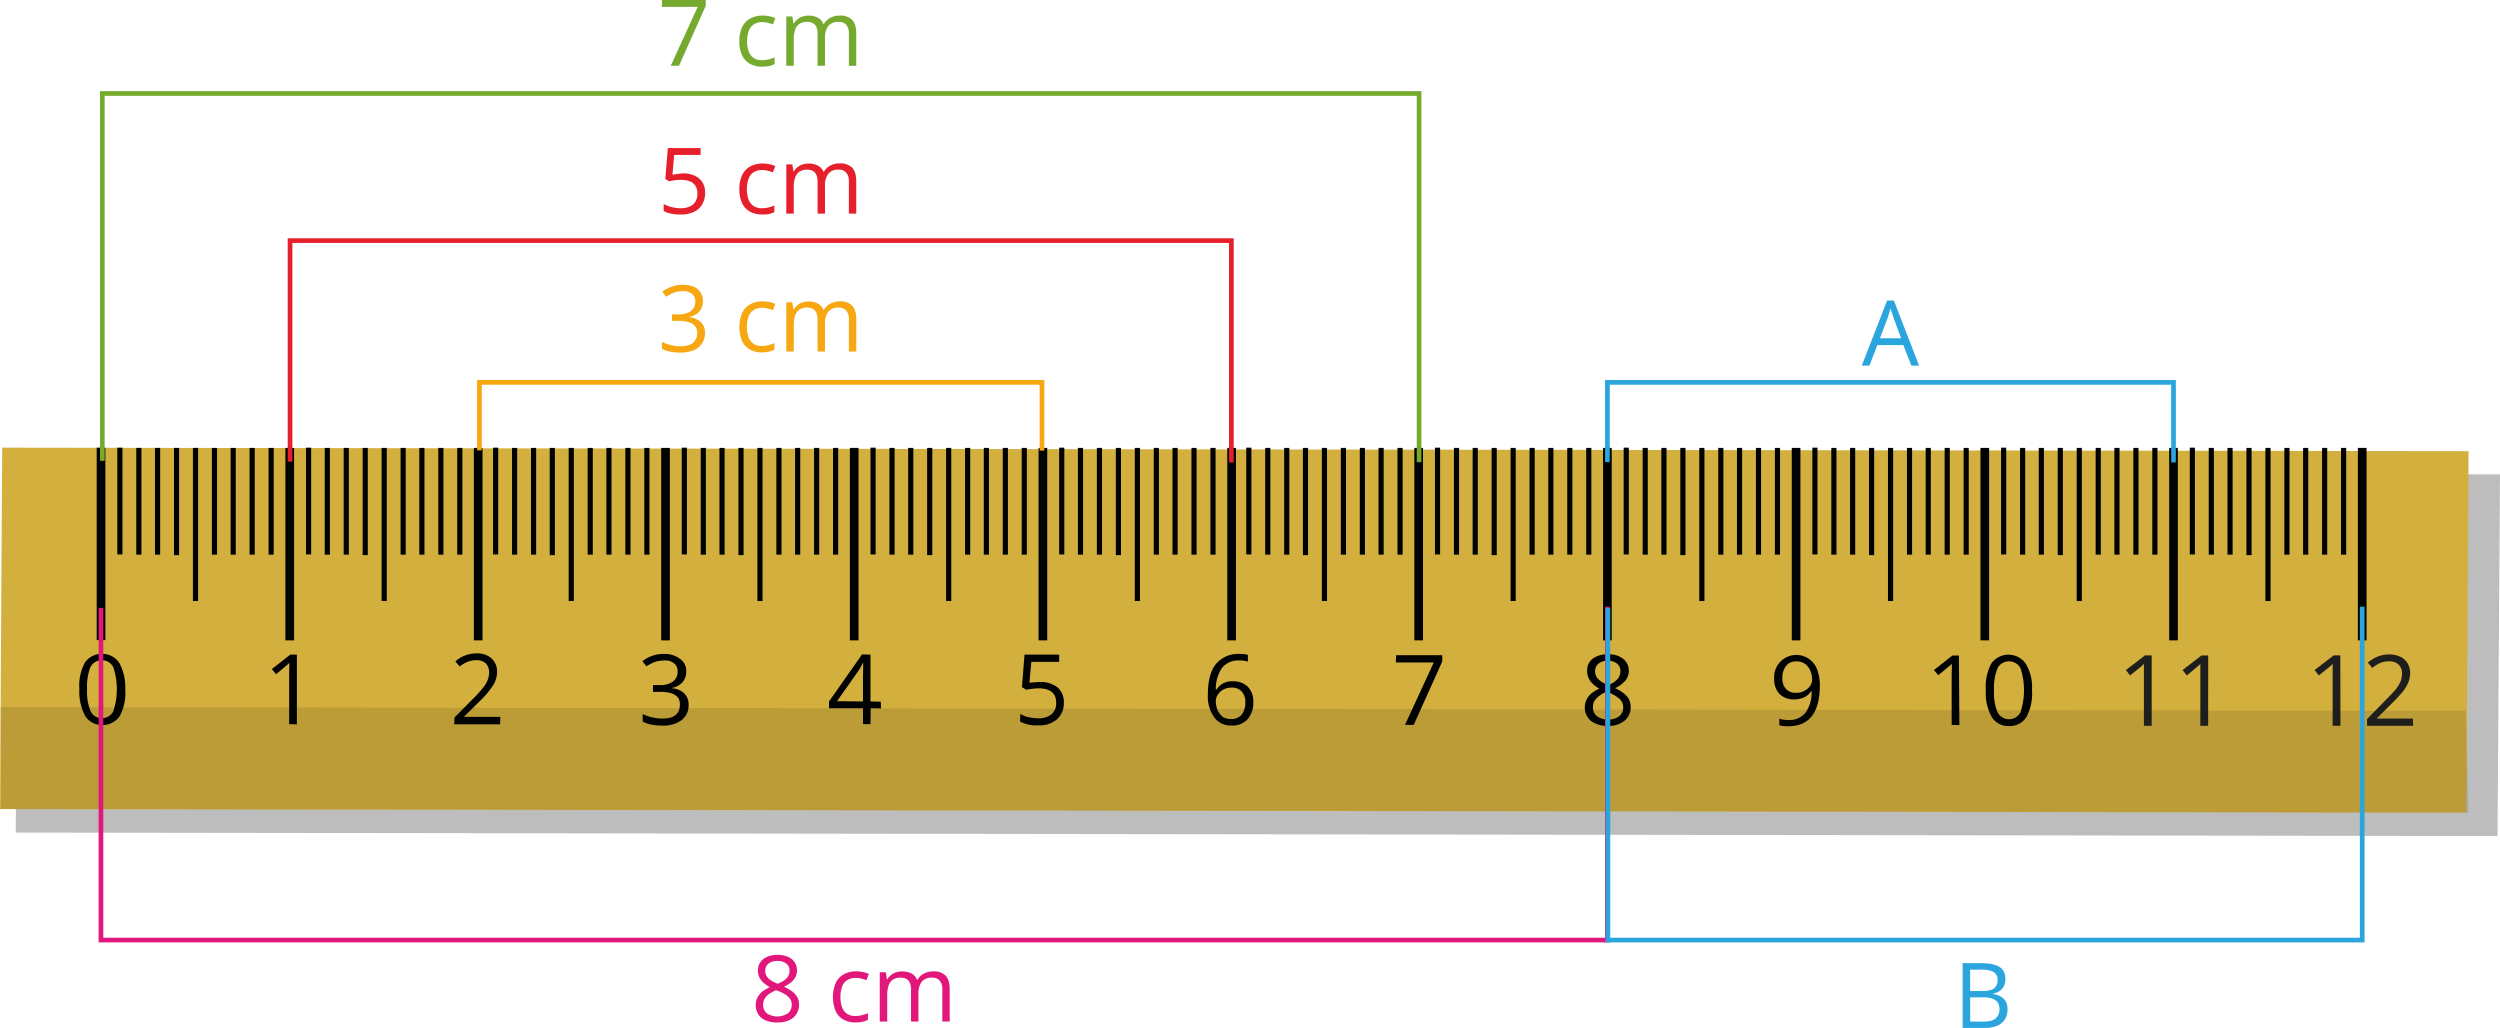 <svg xmlns="http://www.w3.org/2000/svg" width="376.69mm" height="154.88mm" viewBox="0 0 1067.77 439.02"><defs><style>.cls-1,.cls-3,.cls-4{fill:#010202;}.cls-1{opacity:0.26;}.cls-1,.cls-4{isolation:isolate;}.cls-2{fill:#d3af3e;}.cls-4{opacity:0.11;}.cls-5{fill:#1e1e1c;}.cls-10,.cls-6,.cls-7,.cls-8,.cls-9{fill:none;stroke-miterlimit:10;stroke-width:2px;}.cls-6{stroke:#76aa2f;}.cls-7{stroke:#f7a711;}.cls-8{stroke:#e1177c;}.cls-9{stroke:#e5202c;}.cls-10{stroke:#2aa5de;}.cls-11{fill:#2aa5de;}.cls-12{fill:#76aa2f;}.cls-13{fill:#e1177c;}.cls-14{fill:#e5202c;}.cls-15{fill:#f7a711;}</style></defs><g id="Слой_2" data-name="Слой 2"><g id="Слой_1-2" data-name="Слой 1"><polygon class="cls-1" points="7.65 201.2 1067.77 202.6 1066.71 357.09 6.71 355.59 7.65 201.2"/><polygon class="cls-2" points="0.94 191.2 1054.35 192.7 1053.41 347.09 0 345.59 0.94 191.2"/><rect class="cls-3" x="41.3" y="191.2" width="3.7" height="82.2"/><rect class="cls-3" x="50.1" y="191.2" width="2.2" height="45.6"/><rect class="cls-3" x="58.2" y="191.3" width="2.2" height="45.6"/><rect class="cls-3" x="66.2" y="191.3" width="2.2" height="45.6"/><rect class="cls-3" x="74.3" y="191.3" width="2.2" height="45.8"/><rect class="cls-3" x="82.4" y="191.3" width="2.2" height="65.4"/><rect class="cls-3" x="98.5" y="191.3" width="2.2" height="45.6"/><rect class="cls-3" x="106.6" y="191.3" width="2.2" height="45.6"/><rect class="cls-3" x="114.7" y="191.3" width="2.2" height="45.6"/><rect class="cls-3" x="90.5" y="191.3" width="2.2" height="45.6"/><path class="cls-3" d="M53.5,300a20.83,20.83,0,0,1-2.4,11.54,9.08,9.08,0,0,1-12.5,2.2,7.91,7.91,0,0,1-2.2-2.3,21.62,21.62,0,0,1-2.5-11.4,20.82,20.82,0,0,1,2.4-11.5,9,9,0,0,1,12.5-2,8.16,8.16,0,0,1,2.2,2.3A21.77,21.77,0,0,1,53.5,300Zm-16.3,0a21.55,21.55,0,0,0,1.5,9.4,5.37,5.37,0,0,0,7.2,2.45l.1-.05a5.56,5.56,0,0,0,2.4-2.4,30.2,30.2,0,0,0,0-18.8,5.51,5.51,0,0,0-7.4-2.4,5.56,5.56,0,0,0-2.4,2.4A23.19,23.19,0,0,0,37.2,300Z" transform="translate(0 -5.63)"/><rect class="cls-3" x="121.9" y="191.3" width="3.7" height="82.2"/><path class="cls-3" d="M126.8,315l-3.3-.1v-21.2l.1-5-.9.9c-.3.3-2,1.6-4.8,4l-1.8-2.2,7.9-6.2h2.8Z" transform="translate(0 -5.63)"/><path class="cls-3" d="M213.59,315H194l.1-2.9,7.8-7.9a45.4,45.4,0,0,0,4.7-5.2,10.72,10.72,0,0,0,1.7-3,8.5,8.5,0,0,0,.6-3.2,5.26,5.26,0,0,0-1.4-3.8,5.39,5.39,0,0,0-4-1.4,10.47,10.47,0,0,0-3.5.6,14,14,0,0,0-3.7,2.1l-1.8-2.2a13.4,13.4,0,0,1,8.9-3.39,9,9,0,0,1,6.5,2.09,7.49,7.49,0,0,1,2.4,5.8,10.93,10.93,0,0,1-1.6,5.6,39.16,39.16,0,0,1-5.9,7l-6.5,6.4v.2h15.4Z" transform="translate(0 -5.63)"/><path class="cls-3" d="M293.09,292.32a6.7,6.7,0,0,1-1.6,4.7,7.67,7.67,0,0,1-4.4,2.4v.2a8,8,0,0,1,5.3,2.3,6.49,6.49,0,0,1,1.7,4.8,7.75,7.75,0,0,1-3,6.5,13.14,13.14,0,0,1-8.4,2.3,21,21,0,0,1-4.4-.4,12.77,12.77,0,0,1-3.8-1.3v-3.2a19.27,19.27,0,0,0,4.1,1.4,18.32,18.32,0,0,0,4.1.5c5.1.1,7.7-1.9,7.7-6,.1-3.6-2.8-5.4-8.5-5.4h-3v-2.9h3a8.75,8.75,0,0,0,5.5-1.5,5,5,0,0,0,2-4.4,4,4,0,0,0-1.5-3.4,6.07,6.07,0,0,0-4.1-1.2,15.93,15.93,0,0,0-3.7.5,19.18,19.18,0,0,0-4,2l-1.7-2.2a14.3,14.3,0,0,1,4.2-2.29,14,14,0,0,1,5-.8,10.61,10.61,0,0,1,6.7,2A6,6,0,0,1,293.09,292.32Z" transform="translate(0 -5.63)"/><path class="cls-3" d="M376.29,308.22l-4.4-.1-.1,6.8h-3.2v-6.8h-14.5v-2.9l14.1-20.09,3.6.1v20l4.4.1Zm-7.7-3v-9.9l.1-6.6h-.1a32.37,32.37,0,0,1-1.8,3.2l-9.3,13.2Z" transform="translate(0 -5.63)"/><path class="cls-3" d="M444.28,296.92a11.5,11.5,0,0,1,7.4,2.3,8.17,8.17,0,0,1,2.7,6.4,9.21,9.21,0,0,1-2.9,7.2,11.39,11.39,0,0,1-8.1,2.6,14.61,14.61,0,0,1-7.7-1.6l.1-3.3a9.58,9.58,0,0,0,3.5,1.4,19.21,19.21,0,0,0,4.2.5,8.59,8.59,0,0,0,5.6-1.7,6,6,0,0,0,2-4.9c.1-4.1-2.5-6.2-7.6-6.2a32.62,32.62,0,0,0-5.2.6l-1.8-1.1,1.1-13.9h14.8v3.1h-11.9l-.8,8.9C441.08,297.12,442.68,296.92,444.28,296.92Z" transform="translate(0 -5.63)"/><path class="cls-3" d="M515.88,302.42c0-5.8,1.1-10.2,3.4-13.1a12.24,12.24,0,0,1,10.1-4.39,14.55,14.55,0,0,1,3.6.39v2.9a11.23,11.23,0,0,0-3.6-.5,8.78,8.78,0,0,0-7.3,3,15.61,15.61,0,0,0-2.8,9.4h.3a7.75,7.75,0,0,1,7.1-3.5A8.75,8.75,0,0,1,533,299a9,9,0,0,1,2.3,6.6,10.62,10.62,0,0,1-2.5,7.3,8.77,8.77,0,0,1-6.9,2.6,8.63,8.63,0,0,1-7.3-3.5A15.23,15.23,0,0,1,515.88,302.42Zm10,10.3a5.49,5.49,0,0,0,4.4-1.8,8.31,8.31,0,0,0,1.6-5.3,6.42,6.42,0,0,0-1.5-4.6,5.49,5.49,0,0,0-4.4-1.7,7,7,0,0,0-3.4.8,5.73,5.73,0,0,0-2.4,2.2,4.72,4.72,0,0,0-.9,2.8,10.22,10.22,0,0,0,.8,3.9,8,8,0,0,0,2.3,2.9,7.11,7.11,0,0,0,3.5.8Z" transform="translate(0 -5.63)"/><path class="cls-3" d="M600.08,315.22l12.3-26.66h-16.2l.1-3.09H616v2.69l-12.2,27.1Z" transform="translate(0 -5.63)"/><path class="cls-3" d="M686.78,285.13a9.44,9.44,0,0,1,6.5,1.89,6.33,6.33,0,0,1,2.4,5.2,6.49,6.49,0,0,1-1.4,4,11.41,11.41,0,0,1-4.5,3.3,15.76,15.76,0,0,1,5.2,3.6,7.16,7.16,0,0,1,1.5,4.4,7.4,7.4,0,0,1-2.6,5.9,10,10,0,0,1-7.1,2.2,11.13,11.13,0,0,1-7.3-2.1,7.51,7.51,0,0,1-2.6-5.9c.1-3.4,2.1-6,6.2-7.9a11.81,11.81,0,0,1-4-3.4,7.44,7.44,0,0,1-1.2-4.1,6.19,6.19,0,0,1,2.3-5.2A10,10,0,0,1,686.78,285.13Zm-6.4,22.59a4.53,4.53,0,0,0,1.7,3.8,7.47,7.47,0,0,0,4.8,1.4,7,7,0,0,0,4.7-1.4,4.61,4.61,0,0,0,1.7-3.9,4.81,4.81,0,0,0-1.6-3.5,14.93,14.93,0,0,0-5.5-3,11,11,0,0,0-4.4,2.9,4.66,4.66,0,0,0-1.4,3.7Zm6.4-19.9a6.34,6.34,0,0,0-4,1.2,4.09,4.09,0,0,0-1.5,3.3,4.65,4.65,0,0,0,1.2,3.2,11.87,11.87,0,0,0,4.3,2.7,9.24,9.24,0,0,0,4.1-2.6,5,5,0,0,0,1.2-3.3,3.86,3.86,0,0,0-1.5-3.3,6.18,6.18,0,0,0-3.8-1.2Z" transform="translate(0 -5.63)"/><path class="cls-3" d="M777.27,298.32c0,11.6-4.5,17.5-13.5,17.5a15.74,15.74,0,0,1-3.8-.4v-2.86a11.16,11.16,0,0,0,3.7.6,9.06,9.06,0,0,0,7.4-3,15.32,15.32,0,0,0,2.7-9.3h-.2a7.47,7.47,0,0,1-3,2.6,9.65,9.65,0,0,1-4.2.9,8.64,8.64,0,0,1-6.3-2.3,8.92,8.92,0,0,1-2.3-6.6,9.47,9.47,0,0,1,18.3-4A19.36,19.36,0,0,1,777.27,298.32Zm-10-10.2a5.34,5.34,0,0,0-4.4,1.9,8.05,8.05,0,0,0-1.6,5.2,6.39,6.39,0,0,0,1.5,4.6,5.45,5.45,0,0,0,4.4,1.7,6.49,6.49,0,0,0,3.4-.8,6.14,6.14,0,0,0,2.5-2.1,4.37,4.37,0,0,0,.9-2.7,9.9,9.9,0,0,0-.8-3.9,7.3,7.3,0,0,0-2.3-2.9,6.25,6.25,0,0,0-3.6-1Z" transform="translate(0 -5.63)"/><path class="cls-3" d="M836.87,315.32l-3.3-.1v-21.1l.1-5a7.75,7.75,0,0,1-1,.9l-4.8,4-1.9-2.2,7.9-6.2h2.8Z" transform="translate(0 -5.63)"/><path class="cls-3" d="M867.87,300.42a20.78,20.78,0,0,1-2.4,11.5,8.31,8.31,0,0,1-7.5,3.8,8.17,8.17,0,0,1-7.3-3.9,20.74,20.74,0,0,1-2.5-11.4,20.82,20.82,0,0,1,2.4-11.5,9,9,0,0,1,12.5-2,8.16,8.16,0,0,1,2.2,2.3A19.19,19.19,0,0,1,867.87,300.42Zm-16.2,0a21.7,21.7,0,0,0,1.5,9.4,5.5,5.5,0,0,0,7.4,2.4h0a5.56,5.56,0,0,0,2.4-2.4,30.2,30.2,0,0,0,0-18.8,5.59,5.59,0,0,0-7.5-2.3,5.17,5.17,0,0,0-2.3,2.3,22.05,22.05,0,0,0-1.5,9.4Z" transform="translate(0 -5.63)"/><polygon class="cls-4" points="0.23 302 1053.18 303.6 1054.24 347.09 0.47 345.49 0.23 302"/><rect class="cls-3" x="130.7" y="191.2" width="2.2" height="45.6"/><rect class="cls-3" x="138.7" y="191.3" width="2.2" height="45.6"/><rect class="cls-3" x="146.79" y="191.3" width="2.2" height="45.6"/><rect class="cls-3" x="154.89" y="191.3" width="2.2" height="45.8"/><rect class="cls-3" x="162.99" y="191.3" width="2.2" height="65.4"/><rect class="cls-3" x="179.09" y="191.3" width="2.2" height="45.6"/><rect class="cls-3" x="187.19" y="191.3" width="2.2" height="45.6"/><rect class="cls-3" x="195.29" y="191.3" width="2.2" height="45.6"/><rect class="cls-3" x="171.09" y="191.3" width="2.2" height="45.6"/><rect class="cls-3" x="202.39" y="191.3" width="3.7" height="82.2"/><rect class="cls-3" x="210.59" y="191.2" width="2.2" height="45.6"/><rect class="cls-3" x="218.69" y="191.3" width="2.2" height="45.6"/><rect class="cls-3" x="226.79" y="191.3" width="2.2" height="45.6"/><rect class="cls-3" x="234.79" y="191.3" width="2.2" height="45.8"/><rect class="cls-3" x="242.89" y="191.3" width="2.2" height="65.4"/><rect class="cls-3" x="258.99" y="191.3" width="2.2" height="45.6"/><rect class="cls-3" x="267.09" y="191.3" width="2.2" height="45.6"/><rect class="cls-3" x="275.19" y="191.3" width="2.2" height="45.6"/><rect class="cls-3" x="250.99" y="191.3" width="2.2" height="45.6"/><rect class="cls-3" x="282.39" y="191.3" width="3.7" height="82.2"/><rect class="cls-3" x="291.19" y="191.2" width="2.2" height="45.6"/><rect class="cls-3" x="299.29" y="191.3" width="2.2" height="45.6"/><rect class="cls-3" x="307.29" y="191.3" width="2.2" height="45.6"/><rect class="cls-3" x="315.39" y="191.3" width="2.2" height="45.8"/><rect class="cls-3" x="323.49" y="191.3" width="2.2" height="65.4"/><rect class="cls-3" x="339.59" y="191.3" width="2.2" height="45.6"/><rect class="cls-3" x="347.69" y="191.3" width="2.2" height="45.6"/><rect class="cls-3" x="355.79" y="191.3" width="2.2" height="45.6"/><rect class="cls-3" x="331.59" y="191.3" width="2.2" height="45.6"/><rect class="cls-3" x="362.99" y="191.3" width="3.7" height="82.2"/><rect class="cls-3" x="371.79" y="191.2" width="2.2" height="45.6"/><rect class="cls-3" x="379.89" y="191.3" width="2.2" height="45.6"/><rect class="cls-3" x="387.89" y="191.3" width="2.2" height="45.6"/><rect class="cls-3" x="395.99" y="191.3" width="2.2" height="45.8"/><rect class="cls-3" x="404.09" y="191.3" width="2.2" height="65.4"/><rect class="cls-3" x="420.19" y="191.3" width="2.2" height="45.6"/><rect class="cls-3" x="428.29" y="191.3" width="2.2" height="45.6"/><rect class="cls-3" x="436.38" y="191.3" width="2.2" height="45.6"/><rect class="cls-3" x="412.19" y="191.3" width="2.2" height="45.6"/><rect class="cls-3" x="443.58" y="191.3" width="3.7" height="82.2"/><rect class="cls-3" x="452.38" y="191.2" width="2.2" height="45.6"/><rect class="cls-3" x="460.38" y="191.3" width="2.2" height="45.6"/><rect class="cls-3" x="468.48" y="191.3" width="2.2" height="45.6"/><rect class="cls-3" x="476.58" y="191.3" width="2.2" height="45.8"/><rect class="cls-3" x="484.68" y="191.3" width="2.2" height="65.4"/><rect class="cls-3" x="500.78" y="191.3" width="2.2" height="45.6"/><rect class="cls-3" x="508.88" y="191.3" width="2.2" height="45.6"/><rect class="cls-3" x="516.98" y="191.3" width="2.2" height="45.6"/><rect class="cls-3" x="492.78" y="191.3" width="2.2" height="45.6"/><rect class="cls-3" x="524.18" y="191.3" width="3.7" height="82.2"/><rect class="cls-3" x="532.28" y="191.2" width="2.2" height="45.6"/><rect class="cls-3" x="540.38" y="191.3" width="2.2" height="45.6"/><rect class="cls-3" x="548.48" y="191.3" width="2.2" height="45.6"/><rect class="cls-3" x="556.48" y="191.3" width="2.2" height="45.8"/><rect class="cls-3" x="564.58" y="191.3" width="2.2" height="65.4"/><rect class="cls-3" x="580.78" y="191.3" width="2.2" height="45.6"/><rect class="cls-3" x="588.78" y="191.3" width="2.2" height="45.6"/><rect class="cls-3" x="596.88" y="191.3" width="2.2" height="45.6"/><rect class="cls-3" x="572.68" y="191.3" width="2.2" height="45.6"/><rect class="cls-3" x="604.08" y="191.3" width="3.7" height="82.2"/><rect class="cls-3" x="612.88" y="191.2" width="2.2" height="45.6"/><rect class="cls-3" x="620.98" y="191.3" width="2.2" height="45.6"/><rect class="cls-3" x="628.98" y="191.3" width="2.2" height="45.6"/><rect class="cls-3" x="637.08" y="191.3" width="2.2" height="45.8"/><rect class="cls-3" x="645.18" y="191.3" width="2.2" height="65.4"/><rect class="cls-3" x="661.28" y="191.3" width="2.2" height="45.6"/><rect class="cls-3" x="669.38" y="191.3" width="2.2" height="45.6"/><rect class="cls-3" x="677.48" y="191.3" width="2.2" height="45.6"/><rect class="cls-3" x="653.28" y="191.3" width="2.2" height="45.6"/><rect class="cls-3" x="684.68" y="191.3" width="3.7" height="82.2"/><rect class="cls-3" x="693.48" y="191.2" width="2.2" height="45.6"/><rect class="cls-3" x="701.58" y="191.3" width="2.2" height="45.6"/><rect class="cls-3" x="709.58" y="191.3" width="2.2" height="45.6"/><rect class="cls-3" x="717.68" y="191.3" width="2.2" height="45.8"/><rect class="cls-3" x="725.78" y="191.3" width="2.2" height="65.4"/><rect class="cls-3" x="741.87" y="191.3" width="2.2" height="45.6"/><rect class="cls-3" x="749.97" y="191.3" width="2.2" height="45.6"/><rect class="cls-3" x="758.07" y="191.3" width="2.2" height="45.6"/><rect class="cls-3" x="733.87" y="191.3" width="2.2" height="45.6"/><rect class="cls-3" x="765.27" y="191.3" width="3.7" height="82.2"/><rect class="cls-3" x="774.07" y="191.2" width="2.2" height="45.6"/><rect class="cls-3" x="782.17" y="191.3" width="2.2" height="45.6"/><rect class="cls-3" x="790.17" y="191.3" width="2.2" height="45.6"/><rect class="cls-3" x="798.27" y="191.3" width="2.2" height="45.8"/><rect class="cls-3" x="806.37" y="191.3" width="2.2" height="65.4"/><rect class="cls-3" x="822.47" y="191.3" width="2.2" height="45.6"/><rect class="cls-3" x="830.57" y="191.3" width="2.2" height="45.6"/><rect class="cls-3" x="838.67" y="191.3" width="2.2" height="45.6"/><rect class="cls-3" x="814.47" y="191.3" width="2.2" height="45.6"/><rect class="cls-3" x="845.87" y="191.3" width="3.7" height="82.2"/><rect class="cls-3" x="854.67" y="191.2" width="2.2" height="45.6"/><rect class="cls-3" x="862.77" y="191.3" width="2.2" height="45.6"/><rect class="cls-3" x="870.77" y="191.3" width="2.2" height="45.6"/><rect class="cls-3" x="878.87" y="191.3" width="2.2" height="45.8"/><rect class="cls-3" x="886.97" y="191.3" width="2.2" height="65.4"/><rect class="cls-3" x="903.07" y="191.3" width="2.2" height="45.6"/><rect class="cls-3" x="911.17" y="191.3" width="2.2" height="45.6"/><rect class="cls-3" x="919.27" y="191.3" width="2.2" height="45.6"/><rect class="cls-3" x="895.07" y="191.3" width="2.2" height="45.6"/><rect class="cls-3" x="926.47" y="191.3" width="3.7" height="82.2"/><rect class="cls-3" x="935.27" y="191.2" width="2.2" height="45.6"/><rect class="cls-3" x="943.37" y="191.3" width="2.2" height="45.6"/><rect class="cls-3" x="951.37" y="191.3" width="2.2" height="45.6"/><rect class="cls-3" x="959.47" y="191.3" width="2.2" height="45.8"/><rect class="cls-3" x="967.57" y="191.3" width="2.2" height="65.4"/><rect class="cls-3" x="983.67" y="191.3" width="2.2" height="45.6"/><rect class="cls-3" x="991.77" y="191.3" width="2.2" height="45.6"/><rect class="cls-3" x="999.87" y="191.3" width="2.2" height="45.6"/><rect class="cls-3" x="975.67" y="191.3" width="2.2" height="45.6"/><rect class="cls-3" x="1007.07" y="191.3" width="3.7" height="82.2"/><path class="cls-5" d="M919,315.61h-3.33v-25c0-.48,0-1,.09-1.5a14.08,14.08,0,0,1-1.19,1.13l-1.38,1.14-3.43,2.75L908,291.81l8.14-6.26H919Z" transform="translate(0 -5.63)"/><path class="cls-5" d="M943.11,315.61h-3.33v-25a8.51,8.51,0,0,1,.09-1.5,15.78,15.78,0,0,1-1.19,1.13l-1.38,1.14L934,294.13l-1.79-2.32,8.09-6.24h2.84Z" transform="translate(0 -5.63)"/><path class="cls-5" d="M999.62,315.61h-3.33v-25a8.51,8.51,0,0,1,.09-1.5,15.78,15.78,0,0,1-1.19,1.13l-1.38,1.14-3.43,2.75-1.79-2.32,8.14-6.26h2.84Z" transform="translate(0 -5.63)"/><path class="cls-5" d="M1030.69,315.61H1011v-2.86l8-8.17c1.5-1.5,2.75-2.85,3.78-4a14.61,14.61,0,0,0,2.33-3.48,8.62,8.62,0,0,0,.8-3.78,5,5,0,0,0-1.51-3.9,5.8,5.8,0,0,0-4-1.34,9.43,9.43,0,0,0-3.82.74,16.5,16.5,0,0,0-3.41,2.09l-1.83-2.3a15.58,15.58,0,0,1,2.6-1.79,14.33,14.33,0,0,1,3-1.23,12.9,12.9,0,0,1,3.44-.46,11.1,11.1,0,0,1,4.79,1,7.26,7.26,0,0,1,3.12,2.76,8,8,0,0,1,1.1,4.26,10.25,10.25,0,0,1-1,4.43,17.25,17.25,0,0,1-2.65,4.05c-1.14,1.34-2.47,2.75-4,4.25l-6.53,6.52v.14h15.35Z" transform="translate(0 -5.63)"/><polyline class="cls-6" points="43.7 196.83 43.7 39.93 606.1 39.93 606.1 197.39"/><polyline class="cls-7" points="204.77 192.34 204.77 163.31 445.04 163.31 445.04 192.45"/><polyline class="cls-8" points="43.12 259.63 43.12 401.51 686.53 401.51 686.53 259.12"/><polyline class="cls-9" points="123.88 197.18 123.88 102.76 525.93 102.76 525.93 197.51"/><polyline class="cls-10" points="686.53 197.39 686.53 163.31 928.32 163.31 928.32 197.51"/><path class="cls-11" d="M816.34,161.76,812.93,153h-11.1l-3.39,8.79h-3.26L806,134h2.9l10.76,27.8ZM812,150.11l-3.24-8.73c-.08-.23-.2-.6-.37-1.12l-.52-1.61c-.18-.56-.32-1-.44-1.34-.12.52-.26,1-.4,1.54s-.29,1-.43,1.42l-.36,1.11-3.3,8.73Z" transform="translate(0 -5.63)"/><polyline class="cls-10" points="686.75 259.63 686.75 401.51 1008.92 401.51 1008.92 259.12"/><path class="cls-11" d="M838.25,417h7.85q5.19,0,7.8,1.56t2.61,5.28a6.53,6.53,0,0,1-.61,2.89,5.46,5.46,0,0,1-1.79,2.11,7.26,7.26,0,0,1-2.9,1.16v.19a9.89,9.89,0,0,1,3.22,1,5.54,5.54,0,0,1,2.2,2.12,6.86,6.86,0,0,1,.79,3.47,7.58,7.58,0,0,1-1.18,4.32,7.32,7.32,0,0,1-3.34,2.66,13.36,13.36,0,0,1-5.12.9h-9.53Zm3.22,11.88h5.31q3.62,0,5-1.19a4.34,4.34,0,0,0,1.39-3.49,3.74,3.74,0,0,0-1.66-3.41,10.32,10.32,0,0,0-5.27-1h-4.78Zm0,2.71v10.36h5.76c2.46,0,4.21-.48,5.23-1.45a5.15,5.15,0,0,0,1.53-3.91,5,5,0,0,0-.69-2.69,4.36,4.36,0,0,0-2.23-1.71,11.54,11.54,0,0,0-4.12-.6Z" transform="translate(0 -5.63)"/><path class="cls-12" d="M286.48,33.72,298,8.55H282.7V5.63h18.73V8.09L290,33.72Z" transform="translate(0 -5.63)"/><path class="cls-12" d="M325.42,34.1a10.41,10.41,0,0,1-5-1.17A7.94,7.94,0,0,1,317,29.35a13.33,13.33,0,0,1-1.21-6.05,13.41,13.41,0,0,1,1.27-6.25,8.3,8.3,0,0,1,3.53-3.6,10.9,10.9,0,0,1,5.11-1.17,14.38,14.38,0,0,1,3,.31,10.07,10.07,0,0,1,2.42.8l-1,2.67a15.82,15.82,0,0,0-2.22-.69,9.76,9.76,0,0,0-2.36-.31A6.63,6.63,0,0,0,322,16a5.7,5.7,0,0,0-2.17,2.77,12.28,12.28,0,0,0-.72,4.49,12.06,12.06,0,0,0,.7,4.37,5.73,5.73,0,0,0,2.1,2.75,6,6,0,0,0,3.48.95,12.16,12.16,0,0,0,3-.35,17,17,0,0,0,2.44-.84V33a10.33,10.33,0,0,1-2.35.82A14.62,14.62,0,0,1,325.42,34.1Z" transform="translate(0 -5.63)"/><path class="cls-12" d="M358.7,12.28a7,7,0,0,1,5.24,1.81c1.18,1.21,1.77,3.16,1.77,5.83v13.8h-3.15V20.08a5.73,5.73,0,0,0-1.11-3.84A4.09,4.09,0,0,0,358.18,15a5.28,5.28,0,0,0-4.44,1.76,8.36,8.36,0,0,0-1.38,5.21V33.72h-3.17V20.08a7.36,7.36,0,0,0-.49-2.85,3.6,3.6,0,0,0-1.46-1.7,4.8,4.8,0,0,0-2.45-.56,5.81,5.81,0,0,0-3.36.86,4.84,4.84,0,0,0-1.84,2.56,13.32,13.32,0,0,0-.57,4.18V33.72h-3.19V12.66h2.58l.48,3h.17a6.5,6.5,0,0,1,1.6-1.85,6.91,6.91,0,0,1,2.15-1.13,8.07,8.07,0,0,1,2.53-.38,8.2,8.2,0,0,1,4,.89,5.13,5.13,0,0,1,2.35,2.72h.18a6.48,6.48,0,0,1,2.84-2.72A8.72,8.72,0,0,1,358.7,12.28Z" transform="translate(0 -5.63)"/><path class="cls-13" d="M332.05,413.45a11.4,11.4,0,0,1,4.32.77,6.49,6.49,0,0,1,2.95,2.26,6.12,6.12,0,0,1,1.07,3.66,5.86,5.86,0,0,1-.74,3,7.65,7.65,0,0,1-2,2.23,16.53,16.53,0,0,1-2.77,1.7,18.9,18.9,0,0,1,3.26,1.87,8.24,8.24,0,0,1,2.29,2.43,6.3,6.3,0,0,1,.85,3.33,7.23,7.23,0,0,1-1.14,4.08,7.33,7.33,0,0,1-3.2,2.64,11.61,11.61,0,0,1-4.82.92,12.78,12.78,0,0,1-5.07-.89,6.92,6.92,0,0,1-3.17-2.57,7.33,7.33,0,0,1-1.08-4.05,6.65,6.65,0,0,1,.82-3.37,8.3,8.3,0,0,1,2.19-2.47,15.24,15.24,0,0,1,3-1.75,15.56,15.56,0,0,1-2.56-1.74,7.57,7.57,0,0,1-1.85-2.3,6.63,6.63,0,0,1-.68-3.06,5.91,5.91,0,0,1,1.09-3.62,6.7,6.7,0,0,1,3-2.27A11.18,11.18,0,0,1,332.05,413.45Zm-6.11,21.38a4.61,4.61,0,0,0,1.52,3.55,8.14,8.14,0,0,0,9.1,0,4.61,4.61,0,0,0,1.6-3.66,4.3,4.3,0,0,0-.73-2.47,6.91,6.91,0,0,0-2.08-1.91,17,17,0,0,0-3.17-1.54l-.69-.25a15,15,0,0,0-3,1.62,6.6,6.6,0,0,0-1.9,2A5.23,5.23,0,0,0,325.94,434.83ZM332,416.06a6,6,0,0,0-3.71,1.09,3.66,3.66,0,0,0-1.44,3.12,4.28,4.28,0,0,0,.7,2.47,6.17,6.17,0,0,0,1.91,1.73,20.73,20.73,0,0,0,2.71,1.33,16.6,16.6,0,0,0,2.6-1.35,5.86,5.86,0,0,0,1.78-1.76,4.39,4.39,0,0,0,.66-2.44,3.66,3.66,0,0,0-1.43-3.11A6.14,6.14,0,0,0,332,416.06Z" transform="translate(0 -5.63)"/><path class="cls-13" d="M365.34,442.32a10.38,10.38,0,0,1-5-1.17,8,8,0,0,1-3.38-3.57,15.9,15.9,0,0,1,.06-12.31,8.25,8.25,0,0,1,3.53-3.6,10.9,10.9,0,0,1,5.11-1.17,14.45,14.45,0,0,1,3,.32,9.86,9.86,0,0,1,2.41.79l-1,2.68a16.72,16.72,0,0,0-2.22-.7,10.09,10.09,0,0,0-2.35-.3,6.54,6.54,0,0,0-3.64.94,5.61,5.61,0,0,0-2.17,2.76,12.34,12.34,0,0,0-.72,4.5,12,12,0,0,0,.7,4.36,5.81,5.81,0,0,0,2.1,2.76,6,6,0,0,0,3.48.95,11.69,11.69,0,0,0,3-.36,16.2,16.2,0,0,0,2.44-.83v2.84a10.25,10.25,0,0,1-2.36.83A14.51,14.51,0,0,1,365.34,442.32Z" transform="translate(0 -5.63)"/><path class="cls-13" d="M398.61,420.5a7,7,0,0,1,5.25,1.82q1.77,1.81,1.77,5.83v13.79h-3.15V428.3a5.7,5.7,0,0,0-1.11-3.83,4.1,4.1,0,0,0-3.27-1.28,5.28,5.28,0,0,0-4.44,1.77,8.33,8.33,0,0,0-1.39,5.2v11.78h-3.16V428.3a7.27,7.27,0,0,0-.49-2.84,3.51,3.51,0,0,0-1.46-1.7,4.8,4.8,0,0,0-2.45-.57,6,6,0,0,0-3.37.86,4.9,4.9,0,0,0-1.83,2.57,13.27,13.27,0,0,0-.57,4.18v11.14h-3.19V420.88h2.58l.48,3H379a6.17,6.17,0,0,1,1.6-1.84,6.93,6.93,0,0,1,2.15-1.14,9.18,9.18,0,0,1,6.56.51,5.25,5.25,0,0,1,2.35,2.72h.17a6.67,6.67,0,0,1,2.85-2.72A8.84,8.84,0,0,1,398.61,420.5Z" transform="translate(0 -5.63)"/><path class="cls-14" d="M291.73,79.68a11.78,11.78,0,0,1,5,1A7.53,7.53,0,0,1,300,83.46a8.3,8.3,0,0,1,1.16,4.48,9.53,9.53,0,0,1-1.25,5,8.2,8.2,0,0,1-3.59,3.21,13,13,0,0,1-5.61,1.12,20,20,0,0,1-4.07-.39,9.89,9.89,0,0,1-3.17-1.15v-3a12.24,12.24,0,0,0,3.4,1.34,16.08,16.08,0,0,0,3.88.5,9.55,9.55,0,0,0,3.73-.68,5.4,5.4,0,0,0,2.5-2.08,6.29,6.29,0,0,0,.89-3.5,5.49,5.49,0,0,0-1.71-4.33q-1.72-1.53-5.43-1.53a19.09,19.09,0,0,0-2.61.19c-1,.13-1.73.27-2.35.42l-1.61-1,1.07-13.18h14v2.92H287.94l-.71,8.47c.49-.1,1.12-.21,1.88-.32A20.35,20.35,0,0,1,291.73,79.68Z" transform="translate(0 -5.63)"/><path class="cls-14" d="M325.42,97.24a10.41,10.41,0,0,1-5-1.17A7.94,7.94,0,0,1,317,92.49a13.33,13.33,0,0,1-1.21-6,13.41,13.41,0,0,1,1.27-6.25,8.3,8.3,0,0,1,3.53-3.6,10.9,10.9,0,0,1,5.11-1.17,14.38,14.38,0,0,1,3,.31,10.07,10.07,0,0,1,2.42.8l-1,2.67a15.82,15.82,0,0,0-2.22-.69,9.76,9.76,0,0,0-2.36-.31,6.63,6.63,0,0,0-3.64.94,5.7,5.7,0,0,0-2.17,2.77,12.28,12.28,0,0,0-.72,4.49,12.06,12.06,0,0,0,.7,4.37,5.73,5.73,0,0,0,2.1,2.75,6,6,0,0,0,3.48,1,12.16,12.16,0,0,0,3-.35,17,17,0,0,0,2.44-.84v2.84a9.88,9.88,0,0,1-2.35.83A14.62,14.62,0,0,1,325.42,97.24Z" transform="translate(0 -5.63)"/><path class="cls-14" d="M358.7,75.42a7,7,0,0,1,5.24,1.81c1.18,1.21,1.77,3.16,1.77,5.83V96.85h-3.15V83.22a5.71,5.71,0,0,0-1.11-3.84,4.09,4.09,0,0,0-3.27-1.28,5.28,5.28,0,0,0-4.44,1.77,8.36,8.36,0,0,0-1.38,5.21V96.85h-3.17V83.22a7.36,7.36,0,0,0-.49-2.85,3.6,3.6,0,0,0-1.46-1.7,4.8,4.8,0,0,0-2.45-.57,5.81,5.81,0,0,0-3.36.87,4.84,4.84,0,0,0-1.84,2.56,13.32,13.32,0,0,0-.57,4.18V96.85h-3.19v-21h2.58l.48,3h.17a6.35,6.35,0,0,1,1.6-1.85,6.91,6.91,0,0,1,2.15-1.13,8.07,8.07,0,0,1,2.53-.38,8.2,8.2,0,0,1,4,.89A5.13,5.13,0,0,1,351.72,79h.18a6.48,6.48,0,0,1,2.84-2.72A8.72,8.72,0,0,1,358.7,75.42Z" transform="translate(0 -5.63)"/><path class="cls-15" d="M300.22,134.23a7,7,0,0,1-.73,3.27,6.13,6.13,0,0,1-2,2.25,8.34,8.34,0,0,1-3.07,1.22v.16a8.15,8.15,0,0,1,5,2.15,6.22,6.22,0,0,1,1.68,4.53,8.15,8.15,0,0,1-1.14,4.32,7.57,7.57,0,0,1-3.5,3,14.65,14.65,0,0,1-6,1.07,22,22,0,0,1-4.12-.36,14.35,14.35,0,0,1-3.62-1.18v-3a17.79,17.79,0,0,0,3.8,1.36,17,17,0,0,0,4,.49q3.84,0,5.55-1.53a5.32,5.32,0,0,0,1.71-4.18,4.45,4.45,0,0,0-1-2.95,5.54,5.54,0,0,0-2.73-1.65,15.17,15.17,0,0,0-4.27-.53H287V139.9h2.83a10,10,0,0,0,3.88-.68,5.31,5.31,0,0,0,2.43-1.89,5,5,0,0,0,.83-2.89,4,4,0,0,0-1.42-3.29,5.89,5.89,0,0,0-3.86-1.17,11.51,11.51,0,0,0-2.73.31,11.24,11.24,0,0,0-2.3.85,19.88,19.88,0,0,0-2.16,1.24l-1.61-2.19a15.25,15.25,0,0,1,3.75-2.05,13.56,13.56,0,0,1,5-.87c2.87,0,5,.66,6.46,2A6.49,6.49,0,0,1,300.22,134.23Z" transform="translate(0 -5.63)"/><path class="cls-15" d="M325.42,156.15a10.41,10.41,0,0,1-5-1.17A8,8,0,0,1,317,151.4a15.87,15.87,0,0,1,.06-12.3,8.3,8.3,0,0,1,3.53-3.6,10.9,10.9,0,0,1,5.11-1.17,14.38,14.38,0,0,1,3,.31,10.07,10.07,0,0,1,2.42.8l-1,2.67a15.82,15.82,0,0,0-2.22-.69,9.76,9.76,0,0,0-2.36-.31,6.54,6.54,0,0,0-3.64.94,5.7,5.7,0,0,0-2.17,2.77,12.28,12.28,0,0,0-.72,4.49,12,12,0,0,0,.7,4.36,5.72,5.72,0,0,0,2.1,2.76,6,6,0,0,0,3.48.95,12.16,12.16,0,0,0,3-.35,17,17,0,0,0,2.44-.84V155a9.88,9.88,0,0,1-2.35.83A14.62,14.62,0,0,1,325.42,156.15Z" transform="translate(0 -5.63)"/><path class="cls-15" d="M358.7,134.33a7,7,0,0,1,5.24,1.81q1.77,1.81,1.77,5.83v13.79h-3.15V142.12a5.7,5.7,0,0,0-1.11-3.83,4.09,4.09,0,0,0-3.27-1.28,5.28,5.28,0,0,0-4.44,1.77,8.36,8.36,0,0,0-1.38,5.21v11.77h-3.17V142.12a7.31,7.31,0,0,0-.49-2.84,3.6,3.6,0,0,0-1.46-1.7,4.8,4.8,0,0,0-2.45-.57,5.81,5.81,0,0,0-3.36.87,4.84,4.84,0,0,0-1.84,2.56,13.32,13.32,0,0,0-.57,4.18v11.14h-3.19v-21h2.58l.48,3h.17a6.35,6.35,0,0,1,1.6-1.85,6.91,6.91,0,0,1,2.15-1.13,8.07,8.07,0,0,1,2.53-.38,8.2,8.2,0,0,1,4,.89,5.13,5.13,0,0,1,2.35,2.72h.18a6.48,6.48,0,0,1,2.84-2.72A8.72,8.72,0,0,1,358.7,134.33Z" transform="translate(0 -5.63)"/></g></g></svg>